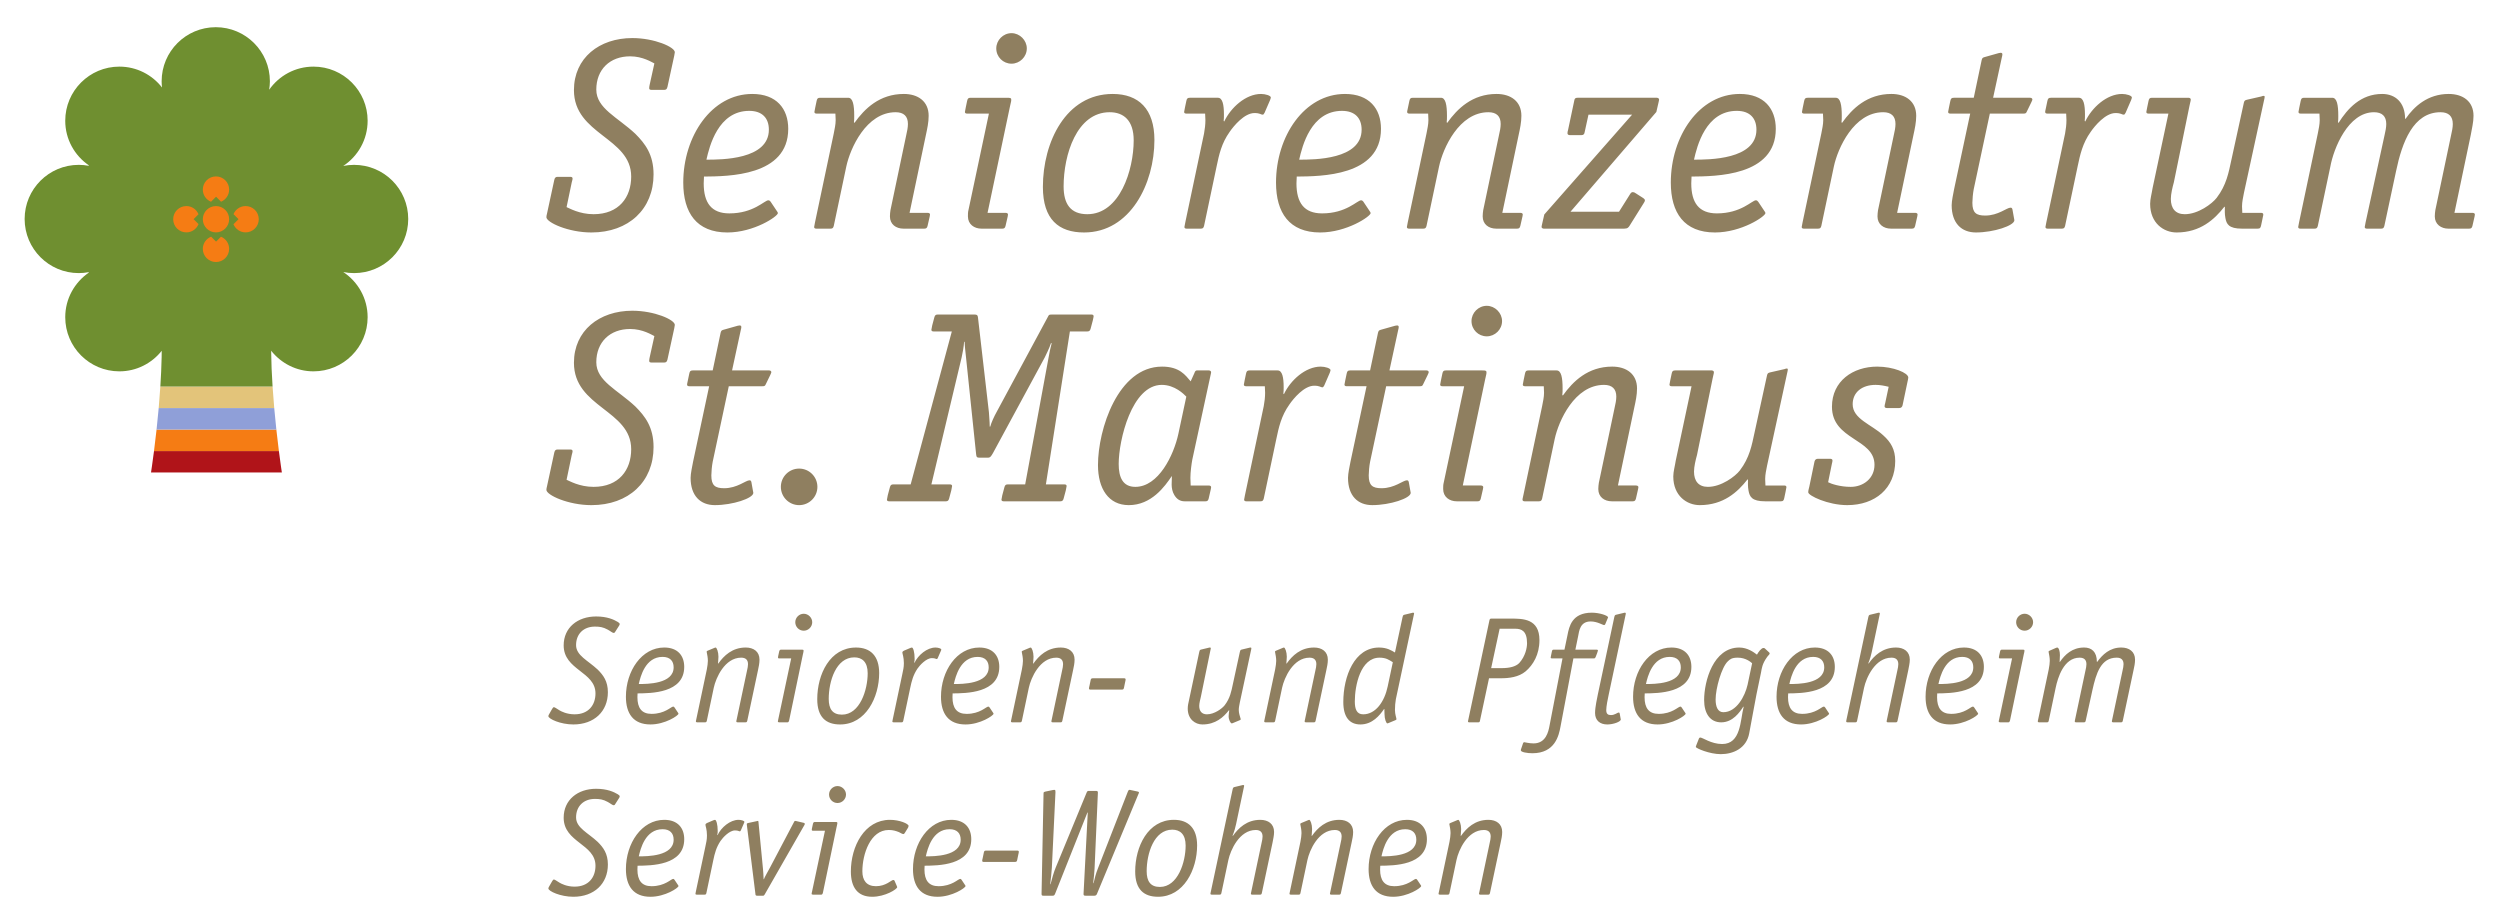 <?xml version="1.0" encoding="UTF-8" standalone="no"?>
<svg
        xmlns:dc="http://purl.org/dc/elements/1.1/"
        xmlns:cc="http://creativecommons.org/ns#"
        xmlns:rdf="http://www.w3.org/1999/02/22-rdf-syntax-ns#"
        xmlns:svg="http://www.w3.org/2000/svg"
        xmlns="http://www.w3.org/2000/svg"
        xmlns:sodipodi="http://sodipodi.sourceforge.net/DTD/sodipodi-0.dtd"
        xmlns:inkscape="http://www.inkscape.org/namespaces/inkscape"
        viewBox="0 0 220 80"
        height="80"
        width="220"
        xml:space="preserve"
        id="svg2"
        version="1.1"
        inkscape:version="0.91 r13725"
        sodipodi:docname="logo_123.svg"><sodipodi:namedview
     pagecolor="#ffffff"
     bordercolor="#666666"
     borderopacity="1"
     objecttolerance="10"
     gridtolerance="10"
     guidetolerance="10"
     inkscape:pageopacity="0"
     inkscape:pageshadow="2"
     inkscape:window-width="1148"
     inkscape:window-height="616"
     id="namedview21"
     showgrid="false"
     inkscape:zoom="1.8453265"
     inkscape:cx="107.84"
     inkscape:cy="38.273335"
     inkscape:window-x="0"
     inkscape:window-y="0"
     inkscape:window-maximized="0"
     inkscape:current-layer="svg2" /><defs
        id="defs6" /><g
        transform="matrix(1.333,0,0,-1.333,2.168,78.916)"
        id="g10"><g
       transform="scale(0.1,0.1)"
       id="g12"><path
         id="path14"
         style="fill:#8f7f60;fill-opacity:1;fill-rule:nonzero;stroke:none"
         d="m 933.543,2.699 c -0.109,-0.195 -0.109,-0.5 -0.109,-0.703 0,-0.402 0.304,-0.598 0.8,-0.598 l 5.207,0 c 0.801,0 0.997,0.305 1.2,0.996 l 4.601,21.809 c 1.387,6.602 7.285,19.891 18.098,19.891 2.996,0 4.5,-1.492 4.5,-4.297 0,-1.297 -0.305,-2.695 -0.606,-3.992 L 960.242,2.699 c -0.109,-0.195 -0.109,-0.5 -0.109,-0.703 0,-0.402 0.305,-0.598 0.801,-0.598 l 5.207,0 c 0.8,0 0.996,0.305 1.199,0.996 l 7.09,33.41 c 0.5,2.293 0.996,4.598 0.996,6.992 0,5.301 -3.883,8 -9.09,8 -8.898,0 -14.406,-5.395 -18.106,-10.598 l -0.207,0 c 0,0.898 0.305,2.5 0.305,4.5 0,3.098 -1.105,6.098 -1.906,6.098 -0.391,0 -0.781,-0.305 -1.387,-0.512 l -3.601,-1.492 c -0.391,-0.109 -0.899,-0.391 -0.899,-0.789 0.399,-2.004 0.801,-4.004 0.801,-6.008 0,-1.398 -0.293,-3.594 -0.695,-5.695 L 933.543,2.699 Z M 895.73,26.691 c 1.094,4.894 4.297,17.91 15.704,17.91 4.902,0 7.304,-2.703 7.304,-6.902 0,-11.008 -17.5,-11.008 -23.008,-11.008 z m 23.606,-15.508 c -0.199,0.316 -0.5,0.617 -0.902,0.617 -1.395,0 -5.399,-4.816 -14.297,-4.816 -6.512,0 -9.305,3.906 -9.305,11.02 0,0.797 0.098,1.598 0.098,2.5 8.808,0.094 30.8,0.094 30.8,17.5 0,7.398 -4.296,12.793 -13.195,12.793 -14.91,0 -25.301,-15.5 -25.301,-32.5 0,-11.105 4.903,-18.293 16.2,-18.293 9.707,0 18.507,5.887 18.507,7.09 0,0.195 -0.105,0.293 -0.207,0.496 l -2.398,3.594 z M 835.133,2.699 c -0.098,-0.195 -0.098,-0.5 -0.098,-0.703 0,-0.402 0.305,-0.598 0.805,-0.598 l 5.203,0 c 0.793,0 0.996,0.305 1.191,0.996 l 4.602,21.809 c 1.402,6.602 7.293,19.891 18.102,19.891 3,0 4.503,-1.492 4.503,-4.297 0,-1.297 -0.304,-2.695 -0.605,-3.992 l -7,-33.105 c -0.102,-0.195 -0.102,-0.5 -0.102,-0.703 0,-0.402 0.305,-0.598 0.801,-0.598 l 5.207,0 c 0.801,0 0.996,0.305 1.192,0.996 l 7.089,33.41 c 0.508,2.293 1.004,4.598 1.004,6.992 0,5.301 -3.886,8 -9.089,8 -8.895,0 -14.415,-5.395 -18.106,-10.598 l -0.203,0 c 0,0.898 0.301,2.5 0.301,4.5 0,3.098 -1.106,6.098 -1.895,6.098 -0.402,0 -0.801,-0.305 -1.398,-0.512 l -3.602,-1.492 c -0.402,-0.109 -0.898,-0.391 -0.898,-0.789 0.398,-2.004 0.801,-4.004 0.801,-6.008 0,-1.398 -0.305,-3.594 -0.704,-5.695 L 835.133,2.699 Z m -52.195,0 c -0.098,-0.195 -0.098,-0.5 -0.098,-0.703 0,-0.402 0.301,-0.598 0.801,-0.598 l 5.195,0 c 0.801,0 1.004,0.305 1.199,0.996 l 4.602,21.809 c 1.406,6.602 7.304,19.891 18.105,19.891 2.996,0 4.492,-1.492 4.492,-4.297 0,-1.297 -0.293,-2.695 -0.597,-3.992 l -7,-33.105 c -0.098,-0.195 -0.098,-0.5 -0.098,-0.703 0,-0.402 0.301,-0.598 0.801,-0.598 l 5.195,0 c 0.801,0 1.008,0.305 1.199,0.996 l 7.09,33.41 c 0.403,2.293 1.008,4.598 1.008,6.992 0,5.301 -3.898,8 -9.094,8 -8.902,0 -14.402,-5.395 -18.105,-10.598 l -0.195,0.203 c 1.3,3.098 1.796,5.402 2.296,7.5 l 5.301,25.09 c 0.098,0.496 0,0.801 -0.699,0.801 -0.402,0 -0.695,-0.203 -0.902,-0.203 l -5,-1.203 c -0.692,-0.195 -0.899,-0.996 -0.996,-1.59 L 782.938,2.699 Z M 766.453,33.801 c 0,-10.899 -5.117,-27.313 -17.012,-27.313 -6.211,0 -8.711,3.797 -8.711,10.398 0,11.613 4.805,27.414 16.903,27.414 5.109,0 8.82,-3 8.82,-10.5 z m -7.715,16.996 c -17.207,0 -25.586,-17.699 -25.586,-34.105 0,-11.902 5.782,-16.687 15.086,-16.687 17.016,0 25.793,17.988 25.793,33.894 0,11.399 -5.793,16.898 -15.293,16.898 z M 708.531,68.793 c 0,0.898 -0.398,1.094 -1.402,1.094 l -4.496,0 c -0.797,0 -1.09,-0.098 -1.492,-0.996 L 680.633,19.191 c -1.106,-2.606 -2.598,-7.703 -3.399,-11.004 l -0.195,0.203 c 0.301,2.102 0.996,8.496 1.102,10.801 l 2.382,49.895 c 0,0.801 0,1.504 -0.691,1.504 -0.305,0 -0.605,-0.098 -0.91,-0.098 l -4.879,-1.008 c -0.402,-0.098 -0.805,-0.195 -1.105,-0.399 -0.305,-0.195 -0.305,-0.695 -0.305,-1.398 L 671.336,2.102 c 0,-1.102 0.098,-1.406 1.297,-1.406 l 6,0 c 0.996,0 1.297,0.305 1.89,1.906 l 21.114,53.086 0.199,-0.195 -2.793,-53.691 c 0,-0.898 0.398,-1.105 1.395,-1.105 l 5.703,0 c 0.683,0 1.289,0.207 1.687,1.008 L 735.23,67.688 c 0.196,0.402 0.403,0.801 0.403,1.203 0,0.301 -0.403,0.496 -0.91,0.594 l -4.2,0.898 c -0.398,0.109 -0.8,0.207 -1.199,0.207 -0.402,0 -0.801,-0.5 -0.996,-1.105 L 708.531,18.684 c -1.308,-3.191 -2.293,-7.098 -2.89,-9.793 l -0.203,0.195 c 0.3,1.902 0.8,7.605 0.898,9.598 l 2.195,50.109 z M 634.734,30.492 c -0.984,0 -1.289,-0.305 -1.484,-1.199 l -0.801,-3.891 c -0.097,-0.508 -0.304,-1.004 -0.304,-1.601 0,-0.606 0.402,-0.797 1.007,-0.797 l 20.575,0 c 0.996,0 1.3,0.301 1.503,1.199 l 0.801,3.887 c 0.102,0.5 0.293,0.996 0.293,1.602 0,0.594 -0.398,0.801 -0.996,0.801 l -20.594,0 z m -39.796,-3.801 c 1.101,4.894 4.296,17.91 15.703,17.91 4.906,0 7.304,-2.703 7.304,-6.902 0,-11.008 -17.507,-11.008 -23.007,-11.008 z m 23.613,-15.508 c -0.203,0.316 -0.504,0.617 -0.906,0.617 -1.395,0 -5.411,-4.816 -14.305,-4.816 -6.5,0 -9.313,3.906 -9.313,11.02 0,0.797 0.102,1.598 0.102,2.5 8.809,0.094 30.801,0.094 30.801,17.5 0,7.398 -4.289,12.793 -13.196,12.793 -14.894,0 -25.285,-15.5 -25.285,-32.5 0,-11.105 4.887,-18.293 16.184,-18.293 9.707,0 18.508,5.887 18.508,7.09 0,0.195 -0.098,0.293 -0.207,0.496 l -2.383,3.594 z m -44.317,-0.496 c -0.199,0.301 -0.496,0.402 -0.793,0.402 -1.304,0 -4.8,-4.105 -11.402,-4.105 -6.301,0 -9,3.906 -9,9.809 0,11.402 5.301,27.301 17.399,27.301 2.902,0 4.597,-0.594 6.699,-1.395 1,-0.402 2.097,-1.301 3.004,-1.301 0.398,0 0.699,0.402 1,0.898 l 1.797,2.902 c 0.3,0.399 0.601,1.004 0.601,1.602 0,1.395 -5.898,3.996 -12.301,3.996 -16.8,0 -25.793,-17.5 -25.793,-34.105 0,-10.398 4.391,-16.687 14.094,-16.687 8.5,0 16.5,4.988 16.5,6.387 0,0.301 -0.301,0.594 -0.301,0.801 l -1.504,3.496 z m -31.996,56.816 c 0,2.988 -2.601,5.586 -5.601,5.586 -3.09,0 -5.59,-2.598 -5.59,-5.586 0,-3.106 2.5,-5.606 5.59,-5.606 3,0 5.601,2.5 5.601,5.606 z m -6.199,-21.406 c 0.199,1.101 0.496,1.895 0.496,2.492 0,0.703 -0.199,0.797 -1.586,0.797 l -13.301,0 c -0.699,0 -1,-0.398 -1.203,-1.09 l -0.695,-3.195 c -0.105,-0.402 -0.105,-0.606 -0.105,-0.801 0,-0.402 0.105,-0.703 0.8,-0.703 l 7.903,0 -8.598,-40.5 c -0.105,-0.301 -0.203,-0.801 -0.203,-1.199 0,-0.305 0.402,-0.5 1.004,-0.5 l 5.297,0 c 1,0 1.097,1.105 1.297,2.004 l 8.894,42.695 z m -21.301,1.191 c 0.2,0.301 0.297,0.594 0.297,0.898 0,0.203 -0.097,0.402 -0.597,0.606 l -5.098,1.199 c -0.305,0.098 -0.504,0.098 -0.699,0.098 -0.301,0 -0.403,-0.203 -0.602,-0.496 L 492.238,19.602 c -1.488,-2.801 -3.89,-6.902 -4.187,-8.008 l -0.203,0 c 0,1.808 -0.301,5.207 -0.399,6.601 l -3.004,31.191 c 0,0.402 -0.097,0.703 -0.394,0.703 -0.305,0 -0.703,-0.203 -0.903,-0.203 l -5.601,-1.203 c -0.5,-0.094 -0.801,-0.293 -0.801,-0.801 0,-0.293 0,-0.496 0.102,-0.996 l 5.601,-45.086 c 0,-0.801 0.297,-1.105 1.199,-1.105 l 3.7,0 c 0.703,0 0.8,0.207 1.199,0.805 l 26.191,45.789 z M 443.148,3.598 c -0.3,-1.398 -0.3,-1.398 -0.3,-1.602 0,-0.402 0.3,-0.598 0.8,-0.598 l 5.204,0 c 0.793,0 0.996,0.305 1.195,0.996 l 4.59,21.809 c 0.902,4.297 1.898,8.399 4.801,12.695 1.503,2.195 5.8,6.902 9.5,6.902 2.3,0 2.5,-0.606 3.199,-0.606 0.301,0 0.504,0.207 0.703,0.703 l 1.996,4.602 c 0.199,0.391 0.305,0.691 0.305,0.984 0,0.703 -2.203,1.312 -3.805,1.312 -5.598,0 -11.5,-4.992 -13.898,-10.102 l -0.2,0.207 c 0.297,0.801 0.297,1.699 0.297,2.695 0,4.004 -0.898,7.199 -1.797,7.199 -0.398,0 -1,-0.305 -1.3,-0.402 l -3.993,-1.711 c -0.398,-0.184 -1,-0.586 -1,-1.18 0,-0.801 1,-3.008 1,-7 0,-3 -0.496,-4.602 -1.097,-7.602 l -6.2,-29.305 z m -37.71,23.094 c 1.097,4.894 4.3,17.91 15.71,17.91 4.899,0 7.301,-2.703 7.301,-6.902 0,-11.008 -17.508,-11.008 -23.011,-11.008 z m 23.609,-15.508 c -0.203,0.316 -0.5,0.617 -0.899,0.617 -1.402,0 -5.402,-4.816 -14.312,-4.816 -6.5,0 -9.297,3.906 -9.297,11.02 0,0.797 0.098,1.598 0.098,2.5 8.804,0.094 30.801,0.094 30.801,17.5 0,7.398 -4.29,12.793 -13.188,12.793 -14.914,0 -25.305,-15.5 -25.305,-32.5 0,-11.105 4.895,-18.293 16.192,-18.293 9.711,0 18.511,5.887 18.511,7.09 0,0.195 -0.097,0.293 -0.199,0.496 l -2.402,3.594 z m -36.609,54.016 c 0.3,0.496 0.402,0.703 0.402,1.102 0,0.5 -0.504,0.898 -1.305,1.398 -2.5,1.492 -6.898,3.594 -14.285,3.594 -12.109,0 -21.402,-7.297 -21.402,-19.094 0,-16.395 21,-17.305 21,-31.707 0,-7.598 -4.5,-13.801 -13.809,-13.801 -5.191,0 -8.891,1.992 -9.891,2.602 -2.101,1.297 -3.199,2.098 -3.703,2.098 -0.496,0 -0.699,-0.301 -1.195,-1.105 l -2.004,-3.492 c -0.297,-0.5 -0.496,-0.902 -0.496,-1.301 0,-1.789 7.996,-5.488 16.488,-5.488 13.711,0 22.797,8.586 22.797,21.289 0,7.305 -3.097,11.309 -6.687,14.91 -6.5,6.094 -14.313,9.301 -14.313,16.191 0,7.402 5,12.207 12.414,12.207 3.196,0 5.391,-0.301 8.489,-2 1.699,-0.898 3.101,-2.199 4,-2.199 0.296,0 0.601,0.293 0.699,0.402 l 2.801,4.394 0,0"
         inkscape:connector-curvature="0" /><path
        id="path16"
        style="fill:#b01419;fill-opacity:1;fill-rule:nonzero;stroke:none"
        d="m 83.426,280.109 86.383,0 c 0,0 -0.852,5.481 -1.961,14.133 l -82.446,0 c -1.117,-8.691 -1.976,-14.133 -1.976,-14.133 l 0,0"
        inkscape:connector-curvature="0" /><path
        id="path18"
        style="fill:#f57c14;fill-opacity:1;fill-rule:nonzero;stroke:none"
        d="m 167.848,294.242 c -0.52,4.094 -1.102,8.887 -1.676,14.199 l -79.078,0 c -0.578,-5.304 -1.164,-10.117 -1.692,-14.199 l 82.446,0 0,0"
        inkscape:connector-curvature="0" /><path
        id="path20"
        style="fill:#8f9fd8;fill-opacity:1;fill-rule:nonzero;stroke:none"
        d="m 166.172,308.441 c -0.484,4.442 -0.965,9.207 -1.402,14.207 l -76.266,0 c -0.445,-5.007 -0.922,-9.765 -1.41,-14.207 l 79.078,0 0,0"
        inkscape:connector-curvature="0" /><path
        id="path22"
        style="fill:#e3c47a;fill-opacity:1;fill-rule:nonzero;stroke:none"
        d="m 164.77,322.648 c -0.411,4.59 -0.782,9.348 -1.09,14.2 l -74.094,0 c -0.312,-4.852 -0.676,-9.618 -1.082,-14.2 l 76.266,0 0,0"
        inkscape:connector-curvature="0" /><path
        id="path24"
        style="fill:#6f8f30;fill-opacity:1;fill-rule:nonzero;stroke:none"
        d="m 163.68,336.848 c -0.512,7.843 -0.871,15.863 -0.942,23.632 6.543,-8.261 16.602,-13.613 27.95,-13.613 19.738,0 35.742,15.996 35.742,35.742 0,12.473 -6.414,23.438 -16.09,29.825 2.308,-0.469 4.695,-0.711 7.148,-0.711 19.742,0 35.742,15.996 35.742,35.73 0,19.738 -16,35.735 -35.742,35.735 -2.453,0 -4.84,-0.247 -7.148,-0.715 9.676,6.386 16.09,17.355 16.09,29.836 0,19.734 -16.004,35.73 -35.742,35.73 -12.11,0 -22.79,-6.043 -29.258,-15.262 0.285,1.825 0.476,3.661 0.476,5.567 0,19.726 -16,35.722 -35.734,35.722 -19.734,0 -35.734,-15.996 -35.734,-35.722 0,-1.387 0.102,-2.746 0.25,-4.074 -6.539,8.371 -16.707,13.769 -28.156,13.769 -19.73,0 -35.73,-15.996 -35.73,-35.73 0,-12.239 6.18,-22.989 15.555,-29.426 -0.043,-0.106 -0.074,-0.215 -0.113,-0.313 -2.113,0.391 -4.281,0.618 -6.508,0.618 -19.734,0 -35.738,-15.997 -35.738,-35.735 0,-19.734 16.004,-35.73 35.738,-35.73 2.227,0 4.394,0.222 6.508,0.617 0.039,-0.09 0.07,-0.199 0.113,-0.293 -9.375,-6.449 -15.555,-17.207 -15.555,-29.438 0,-19.746 16,-35.742 35.73,-35.742 11.344,0 21.418,5.324 27.953,13.567 -0.008,-1.204 -0.008,-2.391 -0.039,-3.606 0,-0.086 -0.008,-0.164 -0.008,-0.254 0,-0.066 0.008,-0.136 0.008,-0.195 -0.125,-6.5 -0.449,-13.082 -0.859,-19.531 l 74.094,0 0,0"
        inkscape:connector-curvature="0" /><path
        id="path26"
        style="fill:#f57c14;fill-opacity:1;fill-rule:nonzero;stroke:none"
        d="m 135.008,466.859 c 0,4.805 -3.891,8.692 -8.692,8.692 -4.8,0 -8.687,-3.887 -8.687,-8.692 0,-3.644 2.246,-6.738 5.422,-8.027 l 3.32,3.32 3.305,-3.3 c 3.133,1.308 5.332,4.394 5.332,8.007 l 0,0"
        inkscape:connector-curvature="0" /><path
        id="path28"
        style="fill:#f57c14;fill-opacity:1;fill-rule:nonzero;stroke:none"
        d="m 114.777,450.57 c -1.289,3.172 -4.39,5.41 -8.019,5.41 -4.801,0 -8.688,-3.886 -8.688,-8.691 0,-4.785 3.887,-8.684 8.688,-8.684 3.66,0 6.762,2.278 8.039,5.469 l -3.25,3.254 3.23,3.242 0,0"
        inkscape:connector-curvature="0" /><path
        id="path30"
        style="fill:#f57c14;fill-opacity:1;fill-rule:nonzero;stroke:none"
        d="m 154.566,447.289 c 0,4.805 -3.89,8.691 -8.679,8.691 -3.61,0 -6.699,-2.199 -8.008,-5.332 l 3.309,-3.32 -3.329,-3.332 c 1.297,-3.152 4.399,-5.391 8.028,-5.391 4.789,0 8.679,3.899 8.679,8.684 l 0,0"
        inkscape:connector-curvature="0" /><path
        id="path32"
        style="fill:#f57c14;fill-opacity:1;fill-rule:nonzero;stroke:none"
        d="m 117.629,427.727 c 0,-4.793 3.887,-8.692 8.687,-8.692 4.801,0 8.692,3.899 8.692,8.692 0,3.632 -2.231,6.718 -5.391,8.019 l -3.246,-3.234 -3.262,3.254 c -3.199,-1.282 -5.48,-4.375 -5.48,-8.039 l 0,0"
        inkscape:connector-curvature="0" /><path
        id="path34"
        style="fill:#f57c14;fill-opacity:1;fill-rule:nonzero;stroke:none"
        d="m 126.316,438.605 c 4.801,0 8.692,3.899 8.692,8.684 0,4.805 -3.891,8.691 -8.692,8.691 -4.8,0 -8.687,-3.886 -8.687,-8.691 0,-4.785 3.887,-8.684 8.687,-8.684 l 0,0"
        inkscape:connector-curvature="0" /><path
        id="path36"
        style="fill:#8f7f60;fill-opacity:1;fill-rule:nonzero;stroke:none"
        d="m 1378.03,116.461 c -0.1,-0.199 -0.1,-0.5 -0.1,-0.707 0,-0.399 0.3,-0.594 0.8,-0.594 l 5.19,0 c 0.8,0 1.01,0.305 1.2,0.996 l 7.09,33.407 c 0.51,2.296 1.01,4.601 1.01,6.992 0,5.304 -3.9,7.992 -9.09,7.992 -7.61,0 -12.41,-4.692 -15.91,-9.484 l -0.2,0 c 0,6.796 -3.59,9.484 -8.39,9.484 -7.91,0 -12.71,-4.692 -16.01,-9.484 l -0.2,0 c 0,1.296 0.2,2.5 0.2,4.5 0,2.492 -0.7,4.984 -1.81,4.984 -0.4,0 -0.8,-0.293 -1.39,-0.5 l -3.39,-1.496 c -0.4,-0.098 -0.9,-0.399 -0.9,-0.789 0.4,-2.004 0.8,-4.004 0.8,-6.008 0,-1.395 -0.3,-3.594 -0.7,-5.691 l -7.1,-33.602 c -0.1,-0.199 -0.1,-0.5 -0.1,-0.707 0,-0.399 0.29,-0.594 0.8,-0.594 l 5.2,0 c 0.8,0 1,0.305 1.2,0.996 l 4.59,21.809 c 1.39,6.598 5.3,19.89 15.81,19.89 3,0 4.5,-1.496 4.5,-4.296 0,-1.301 -0.3,-2.696 -0.6,-3.996 l -7.01,-33.102 c -0.09,-0.199 -0.09,-0.5 -0.09,-0.707 0,-0.399 0.3,-0.594 0.8,-0.594 l 5.2,0 c 0.8,0 1,0.305 1.2,0.996 l 4.48,20.399 c 2.41,10.8 5.51,21.3 16.02,21.3 3,0 4.5,-1.496 4.5,-4.296 0,-1.301 -0.3,-2.696 -0.6,-3.996 l -7,-33.102 z m -52.11,64.801 c 0,2.992 -2.6,5.586 -5.59,5.586 -3.11,0 -5.61,-2.594 -5.61,-5.586 0,-3.106 2.5,-5.606 5.61,-5.606 2.99,0 5.59,2.5 5.59,5.606 z m -6.2,-21.407 c 0.21,1.094 0.51,1.899 0.51,2.493 0,0.703 -0.2,0.8 -1.6,0.8 l -13.3,0 c -0.7,0 -1.01,-0.402 -1.2,-1.093 l -0.7,-3.196 c -0.1,-0.398 -0.1,-0.605 -0.1,-0.8 0,-0.399 0.1,-0.704 0.8,-0.704 l 7.9,0 -8.6,-40.496 c -0.1,-0.304 -0.2,-0.8 -0.2,-1.203 0,-0.301 0.4,-0.496 1,-0.496 l 5.3,0 c 1,0 1.1,1.102 1.3,2 l 8.89,42.695 z m -56.3,-19.402 c 1.1,4.891 4.3,17.91 15.71,17.91 4.9,0 7.29,-2.707 7.29,-6.902 0,-11.008 -17.51,-11.008 -23,-11.008 z m 23.61,-15.5 c -0.21,0.293 -0.5,0.598 -0.9,0.598 -1.41,0 -5.4,-4.805 -14.31,-4.805 -6.5,0 -9.3,3.906 -9.3,11.016 0,0.801 0.09,1.601 0.09,2.5 8.81,0.097 30.81,0.097 30.81,17.5 0,7.402 -4.29,12.785 -13.19,12.785 -14.91,0 -25.3,-15.492 -25.3,-32.484 0,-11.114 4.9,-18.301 16.2,-18.301 9.7,0 18.5,5.89 18.5,7.09 0,0.195 -0.1,0.293 -0.2,0.5 l -2.4,3.601 z m -84.41,-8.492 c -0.09,-0.199 -0.09,-0.5 -0.09,-0.707 0,-0.399 0.3,-0.594 0.8,-0.594 l 5.2,0 c 0.79,0 1,0.305 1.19,0.996 l 4.6,21.809 c 1.41,6.598 7.31,19.89 18.11,19.89 3,0 4.5,-1.496 4.5,-4.296 0,-1.301 -0.3,-2.696 -0.6,-3.996 l -7.01,-33.102 c -0.09,-0.199 -0.09,-0.5 -0.09,-0.707 0,-0.399 0.3,-0.594 0.8,-0.594 l 5.2,0 c 0.79,0 1,0.305 1.19,0.996 l 7.09,33.407 c 0.4,2.296 1.01,4.601 1.01,6.992 0,5.304 -3.89,7.992 -9.09,7.992 -8.9,0 -14.41,-5.383 -18.1,-10.586 l -0.2,0.203 c 1.3,3.094 1.79,5.399 2.3,7.5 l 5.29,25.09 c 0.11,0.496 0,0.797 -0.69,0.797 -0.4,0 -0.7,-0.203 -0.9,-0.203 l -5,-1.203 c -0.7,-0.196 -0.91,-0.997 -1,-1.59 l -14.51,-68.094 z m -37.6,23.992 c 1.1,4.891 4.3,17.91 15.71,17.91 4.9,0 7.3,-2.707 7.3,-6.902 0,-11.008 -17.5,-11.008 -23.01,-11.008 z m 23.61,-15.5 c -0.2,0.293 -0.49,0.598 -0.89,0.598 -1.41,0 -5.41,-4.805 -14.31,-4.805 -6.51,0 -9.31,3.906 -9.31,11.016 0,0.801 0.1,1.601 0.1,2.5 8.81,0.097 30.8,0.097 30.8,17.5 0,7.402 -4.29,12.785 -13.2,12.785 -14.9,0 -25.28,-15.492 -25.28,-32.484 0,-11.114 4.88,-18.301 16.19,-18.301 9.7,0 18.5,5.89 18.5,7.09 0,0.195 -0.1,0.293 -0.21,0.5 l -2.39,3.601 z m -51.21,15.012 c -1.7,-7.512 -7.31,-18.117 -16.01,-18.117 -3.59,0 -5.09,3.496 -5.09,8.398 0,7.219 3.9,21.309 8.1,25.219 1.4,1.297 2.5,2.39 6.5,2.39 5.3,0 8.6,-2.89 9.5,-3.691 l -3,-14.199 z m 8.9,8.191 c 0.49,2.59 0.7,5.489 3.9,9.992 0.7,1.106 1.8,1.805 1.8,2.5 0,0.301 -0.21,0.497 -0.4,0.704 l -2.8,2.597 c -0.31,0.203 -0.4,0.305 -0.9,0.305 -1.4,0 -3.4,-2.707 -4.3,-4.406 -2.1,1.613 -6.3,4.699 -11.7,4.699 -17.09,0 -23.18,-22.094 -23.18,-34.699 0,-8.703 3.88,-14.688 11.28,-14.688 7.59,0 12.19,6.594 14.6,10.391 l 0.2,-0.207 c -2.3,-8.985 -1.7,-24.492 -14.2,-24.492 -7.29,0 -12.78,4.296 -14.48,4.296 -0.3,0 -0.7,-0.3 -0.8,-0.601 l -1.7,-4.301 c -0.1,-0.398 -0.4,-0.992 -0.4,-1.297 0,-0.891 9.09,-4.785 16.47,-4.785 8.31,0 17.01,3.894 18.8,13.801 1.2,6.89 3.3,17.379 4.81,25.789 l 3,14.402 z m -75.99,-7.703 c 1.09,4.891 4.3,17.91 15.69,17.91 4.92,0 7.32,-2.707 7.32,-6.902 0,-11.008 -17.51,-11.008 -23.01,-11.008 z m 23.6,-15.5 c -0.19,0.293 -0.49,0.598 -0.9,0.598 -1.39,0 -5.41,-4.805 -14.3,-4.805 -6.51,0 -9.31,3.906 -9.31,11.016 0,0.801 0.1,1.601 0.1,2.5 8.81,0.097 30.8,0.097 30.8,17.5 0,7.402 -4.29,12.785 -13.19,12.785 -14.91,0 -25.3,-15.492 -25.3,-32.484 0,-11.114 4.9,-18.301 16.2,-18.301 9.7,0 18.5,5.89 18.5,7.09 0,0.195 -0.11,0.293 -0.2,0.5 l -2.4,3.601 z m -57.99,32.402 c 0.7,0 0.89,0.305 1.29,1.204 l 0.91,2.39 c 0.49,1.399 0.49,1.399 0.49,1.602 0,0.402 -0.3,0.597 -0.79,0.597 l -14.1,0 1.79,8.711 c 0.71,3.7 1.3,9.903 8.31,9.903 4.39,0 7.98,-2.403 8.89,-2.403 0.3,0 0.6,0.301 0.7,0.496 l 1.79,4.309 c 0,0.098 0.1,0.195 0.1,0.293 0,1.191 -5.69,3.094 -10.68,3.094 -13.21,0 -15,-9.188 -16.1,-14.793 l -2,-9.61 -7,0 c -0.9,0 -1.1,-0.304 -1.3,-1.203 l -0.5,-2.382 c -0.3,-1.407 -0.3,-1.407 -0.3,-1.598 0,-0.402 0.3,-0.61 0.8,-0.61 l 7,0 -8.6,-44.597 c -0.7,-3.703 -2.31,-11.504 -10.499,-11.504 -2.903,0 -5.801,0.801 -6.203,0.801 -0.301,0 -0.602,-0.301 -0.704,-0.606 l -1.394,-4.093 c -0.098,-0.195 -0.098,-0.496 -0.098,-0.691 0,-1.199 4.297,-1.906 7.598,-1.906 15,0 17.5,11.703 18.59,17.597 l 8.51,45 13.5,0 z m 17.08,-36.406 c -0.1,0.5 -0.3,0.703 -0.7,0.703 -0.8,0 -2.5,-1.699 -5.11,-1.699 -1.99,0 -3.09,0.793 -3.09,3.293 0,2.305 0.99,7.5 1.6,10.106 l 11.3,53.402 c 0,0.496 0,0.797 -0.7,0.797 -0.4,0 -0.7,-0.203 -0.9,-0.203 l -5,-1.203 c -0.71,-0.196 -0.9,-0.985 -1,-1.582 l -10.9,-51.211 c -0.38,-2 -1.78,-8.106 -1.78,-12 0,-4.993 3.29,-7.59 8.08,-7.59 4,0 8.9,1.797 8.9,3.301 0,0.292 -0.21,0.781 -0.21,1.085 l -0.49,2.801 z m -86.286,23.313 8,0 c 5.106,0 11.602,0.703 16.2,4.59 4.894,4.199 9.086,10.996 9.086,20.605 0,14.188 -10.977,14.188 -18.879,14.188 l -12.903,0 c -0.605,0 -1.004,-0.196 -1.199,-0.997 L 952.84,115.863 c 0,-0.508 0.301,-0.703 0.801,-0.703 l 5.996,0 c 0.605,0 1.004,0.195 1.101,0.996 l 5.996,28.106 z m 1.407,6.687 5.597,26.008 10.305,0 c 3.992,0 7.793,-1.301 7.793,-9.602 0,-2.792 -0.996,-8.503 -5.199,-13.101 -2.301,-2.309 -6.395,-3.305 -11.504,-3.305 l -6.992,0 z m -63.512,10.313 c -2.199,1.289 -5.188,3.285 -10.492,3.285 -16.211,0 -23.602,-18.891 -23.602,-36 0,-9.902 4.094,-14.785 11.289,-14.785 7.899,0 12.715,5.988 15.614,10.187 l 0.195,0 c 0,-0.89 0,-1.691 0.109,-3.39 0,-3.094 1.094,-6.102 1.895,-6.102 0.398,0 0.789,0.301 1.394,0.508 l 3.598,1.496 c 0.398,0.094 1.004,0.398 1.004,0.797 0,0.707 -1.004,3.207 -1.004,5.996 0,2.402 0.203,5.109 0.601,7.211 l 11.993,56.289 c 0.109,0.496 0,0.797 -0.692,0.797 -0.398,0 -0.703,-0.203 -0.898,-0.203 l -5,-1.203 c -0.703,-0.196 -0.91,-0.997 -1.004,-1.59 l -5,-23.293 z m -4.789,-22.403 c -2.098,-10.007 -7.899,-18.406 -16.207,-18.406 -4.203,0 -5.5,3.399 -5.5,8.496 0,10.614 3.797,28.906 16.308,28.906 4.395,0 6.289,-1.496 8.789,-3 l -3.39,-15.996 z m -81.406,-22.398 c -0.094,-0.199 -0.094,-0.5 -0.094,-0.707 0,-0.399 0.301,-0.594 0.797,-0.594 l 5.199,0 c 0.797,0 1.004,0.305 1.199,0.996 l 4.59,21.809 c 1.406,6.598 7.305,19.89 18.113,19.89 3,0 4.504,-1.496 4.504,-4.296 0,-1.301 -0.304,-2.696 -0.605,-3.996 l -7.012,-33.102 c -0.098,-0.199 -0.098,-0.5 -0.098,-0.707 0,-0.399 0.301,-0.594 0.813,-0.594 l 5.203,0 c 0.793,0 0.996,0.305 1.191,0.996 l 7.09,33.407 c 0.508,2.296 1.004,4.601 1.004,6.992 0,5.304 -3.906,7.992 -9.09,7.992 -8.906,0 -14.414,-5.383 -18.105,-10.586 l -0.207,0 c 0,0.894 0.304,2.5 0.304,4.5 0,3.094 -1.101,6.086 -1.906,6.086 -0.398,0 -0.801,-0.293 -1.394,-0.5 l -3.594,-1.496 c -0.402,-0.098 -0.898,-0.399 -0.898,-0.789 0.402,-2.004 0.8,-4.004 0.8,-6.008 0,-1.395 -0.304,-3.594 -0.703,-5.691 l -7.101,-33.602 z m -8.602,47.293 c 0,0.5 0.098,0.793 -0.703,0.793 -0.402,0 -0.703,-0.199 -0.899,-0.199 l -5,-1.2 c -0.703,-0.195 -0.898,-0.996 -1.007,-1.601 l -4.598,-21.203 c -0.988,-4.598 -1.785,-9.199 -5.391,-13.895 -1.699,-2.195 -6.808,-5.996 -11.711,-5.996 -3.394,0 -5.097,2.098 -5.097,5.594 0,1.797 0.707,4.297 1.105,6.105 l 6.492,31.602 c 0.11,0.5 0.11,0.793 -0.691,0.793 -0.402,0 -0.703,-0.199 -0.91,-0.199 l -5,-1.2 c -0.692,-0.195 -0.899,-0.996 -0.996,-1.601 l -6.688,-31.496 c -0.5,-2 -0.898,-4.004 -0.898,-5.797 0,-7.094 4.988,-10.492 9.687,-10.492 8.7,0 13.907,4.785 17.508,9.386 l 0.207,-0.195 c -0.109,-0.89 -0.402,-2.394 -0.402,-3.789 0,-2.207 1.203,-4.707 2.101,-4.707 0.391,0 0.789,0.301 1.387,0.508 l 3.602,1.496 c 0.402,0.094 0.898,0.398 0.898,0.797 -0.605,2.101 -1.297,4.004 -1.297,6.105 0,1.602 0.399,3.301 0.692,4.891 l 7.609,35.5 z m -104.59,-19.5 c -1.008,0 -1.308,-0.305 -1.504,-1.203 l -0.8,-3.887 c -0.098,-0.508 -0.305,-1.008 -0.305,-1.601 0,-0.606 0.402,-0.801 1.008,-0.801 l 20.586,0 c 1.003,0 1.296,0.301 1.503,1.203 l 0.801,3.883 c 0.098,0.5 0.293,0.996 0.293,1.601 0,0.598 -0.402,0.805 -0.996,0.805 l -20.586,0 z m -54.004,-27.793 c -0.097,-0.199 -0.097,-0.5 -0.097,-0.707 0,-0.399 0.293,-0.594 0.8,-0.594 l 5.196,0 c 0.801,0 1.004,0.305 1.203,0.996 l 4.586,21.809 c 1.398,6.598 7.304,19.89 18.117,19.89 3,0 4.492,-1.496 4.492,-4.296 0,-1.301 -0.293,-2.696 -0.597,-3.996 l -7,-33.102 c -0.098,-0.199 -0.098,-0.5 -0.098,-0.707 0,-0.399 0.301,-0.594 0.801,-0.594 l 5.195,0 c 0.801,0 1.004,0.305 1.199,0.996 l 7.094,33.407 c 0.496,2.296 1.004,4.601 1.004,6.992 0,5.304 -3.899,7.992 -9.09,7.992 -8.918,0 -14.414,-5.383 -18.117,-10.586 l -0.196,0 c 0,0.894 0.293,2.5 0.293,4.5 0,3.094 -1.093,6.086 -1.894,6.086 -0.402,0 -0.801,-0.293 -1.399,-0.5 l -3.593,-1.496 c -0.399,-0.098 -0.899,-0.399 -0.899,-0.789 0.403,-2.004 0.805,-4.004 0.805,-6.008 0,-1.395 -0.305,-3.594 -0.703,-5.691 l -7.102,-33.602 z m -37.812,23.992 c 1.101,4.891 4.304,17.91 15.711,17.91 4.906,0 7.297,-2.707 7.297,-6.902 0,-11.008 -17.512,-11.008 -23.008,-11.008 z m 23.613,-15.5 c -0.203,0.293 -0.496,0.598 -0.898,0.598 -1.407,0 -5.403,-4.805 -14.305,-4.805 -6.508,0 -9.309,3.906 -9.309,11.016 0,0.801 0.098,1.601 0.098,2.5 8.809,0.097 30.801,0.097 30.801,17.5 0,7.402 -4.289,12.785 -13.184,12.785 -14.914,0 -25.304,-15.492 -25.304,-32.484 0,-11.114 4.902,-18.301 16.203,-18.301 9.699,0 18.496,5.89 18.496,7.09 0,0.195 -0.098,0.293 -0.196,0.5 l -2.402,3.601 z m -63.902,-7.598 c -0.297,-1.394 -0.297,-1.394 -0.297,-1.601 0,-0.399 0.297,-0.594 0.801,-0.594 l 5.195,0 c 0.801,0 1,0.305 1.199,0.996 l 4.602,21.809 c 0.902,4.293 1.89,8.394 4.789,12.691 1.5,2.199 5.801,6.907 9.504,6.907 2.297,0 2.492,-0.606 3.199,-0.606 0.301,0 0.496,0.203 0.699,0.703 l 2.004,4.59 c 0.195,0.398 0.293,0.703 0.293,0.996 0,0.703 -2.199,1.301 -3.801,1.301 -5.594,0 -11.496,-4.984 -13.894,-10.09 l -0.2,0.203 c 0.297,0.805 0.297,1.699 0.297,2.695 0,4.004 -0.898,7.192 -1.797,7.192 -0.39,0 -0.992,-0.293 -1.292,-0.395 l -4,-1.699 c -0.403,-0.203 -1,-0.605 -1,-1.191 0,-0.797 1,-3.008 1,-7 0,-3 -0.5,-4.602 -1.098,-7.598 l -6.203,-29.309 z m -16.59,30.208 c 0,-10.899 -5.109,-27.317 -17.008,-27.317 -6.211,0 -8.711,3.801 -8.711,10.402 0,11.61 4.809,27.411 16.91,27.411 5.102,0 8.809,-2.996 8.809,-10.496 z m -7.711,16.984 c -17.207,0 -25.586,-17.688 -25.586,-34.094 0,-11.906 5.785,-16.691 15.09,-16.691 17,0 25.789,17.992 25.789,33.898 0,11.395 -5.789,16.887 -15.293,16.887 z m -28.906,16.715 c 0,2.992 -2.594,5.586 -5.59,5.586 -3.102,0 -5.594,-2.594 -5.594,-5.586 0,-3.106 2.492,-5.606 5.594,-5.606 2.996,0 5.59,2.5 5.59,5.606 z m -6.192,-21.407 c 0.2,1.094 0.496,1.899 0.496,2.493 0,0.703 -0.199,0.8 -1.593,0.8 l -13.293,0 c -0.7,0 -1,-0.402 -1.2,-1.093 l -0.699,-3.196 c -0.101,-0.398 -0.101,-0.605 -0.101,-0.8 0,-0.399 0.101,-0.704 0.8,-0.704 l 7.899,0 -8.598,-40.496 c -0.101,-0.304 -0.199,-0.8 -0.199,-1.203 0,-0.301 0.398,-0.496 1,-0.496 l 5.297,0 c 1,0 1.098,1.102 1.301,2 l 8.89,42.695 z M 443.25,116.461 c -0.102,-0.199 -0.102,-0.5 -0.102,-0.707 0,-0.399 0.301,-0.594 0.801,-0.594 l 5.199,0 c 0.801,0 1,0.305 1.2,0.996 l 4.59,21.809 c 1.398,6.598 7.3,19.89 18.101,19.89 3.008,0 4.508,-1.496 4.508,-4.296 0,-1.301 -0.297,-2.696 -0.602,-3.996 l -7.007,-33.102 c -0.102,-0.199 -0.102,-0.5 -0.102,-0.707 0,-0.399 0.305,-0.594 0.801,-0.594 l 5.211,0 c 0.8,0 1,0.305 1.199,0.996 l 7.09,33.407 c 0.492,2.296 0.992,4.601 0.992,6.992 0,5.304 -3.891,7.992 -9.082,7.992 -8.91,0 -14.41,-5.383 -18.121,-10.586 l -0.199,0 c 0,0.894 0.304,2.5 0.304,4.5 0,3.094 -1.093,6.086 -1.89,6.086 -0.403,0 -0.801,-0.293 -1.403,-0.5 l -3.59,-1.496 c -0.398,-0.098 -0.902,-0.399 -0.902,-0.789 0.402,-2.004 0.801,-4.004 0.801,-6.008 0,-1.395 -0.297,-3.594 -0.699,-5.691 l -7.098,-33.602 z m -37.812,23.992 c 1.097,4.891 4.3,17.91 15.703,17.91 4.906,0 7.308,-2.707 7.308,-6.902 0,-11.008 -17.508,-11.008 -23.011,-11.008 z m 23.609,-15.5 c -0.203,0.293 -0.5,0.598 -0.899,0.598 -1.402,0 -5.402,-4.805 -14.312,-4.805 -6.5,0 -9.297,3.906 -9.297,11.016 0,0.801 0.098,1.601 0.098,2.5 8.804,0.097 30.801,0.097 30.801,17.5 0,7.402 -4.297,12.785 -13.2,12.785 -14.902,0 -25.293,-15.492 -25.293,-32.484 0,-11.114 4.895,-18.301 16.192,-18.301 9.711,0 18.5,5.89 18.5,7.09 0,0.195 -0.102,0.293 -0.199,0.5 l -2.391,3.601 z m -36.609,54.008 c 0.3,0.496 0.402,0.699 0.402,1.102 0,0.496 -0.504,0.898 -1.305,1.398 -2.5,1.492 -6.898,3.59 -14.285,3.59 -12.109,0 -21.402,-7.293 -21.402,-19.09 0,-16.398 21,-17.305 21,-31.707 0,-7.602 -4.512,-13.801 -13.809,-13.801 -5.191,0 -8.891,2 -9.891,2.598 -2.101,1.297 -3.199,2.097 -3.703,2.097 -0.496,0 -0.699,-0.3 -1.195,-1.101 l -2.004,-3.496 c -0.297,-0.5 -0.496,-0.899 -0.496,-1.297 0,-1.789 7.996,-5.492 16.488,-5.492 13.711,0 22.797,8.586 22.797,21.289 0,7.304 -3.097,11.308 -6.687,14.902 -6.508,6.106 -14.313,9.309 -14.313,16.203 0,7.403 5,12.207 12.414,12.207 3.188,0 5.391,-0.304 8.489,-2.004 1.699,-0.894 3.101,-2.195 4,-2.195 0.296,0 0.601,0.293 0.699,0.399 l 2.801,4.398 0,0"
        inkscape:connector-curvature="0" /><path
        id="path38"
        style="fill:#8f7f60;fill-opacity:1;fill-rule:nonzero;stroke:none"
        d="m 1228.23,325.688 c -0.19,-0.715 -0.36,-1.262 -0.36,-1.973 0,-0.723 0.72,-1.086 1.62,-1.086 l 7.92,0 c 1.26,0 1.98,0.539 2.33,1.797 l 3.25,15.48 c 0.18,0.907 0.53,2.168 0.53,2.879 0,3.067 -9.89,7.207 -20.51,7.207 -16.02,0 -29.88,-9.539 -29.88,-26.465 0,-22.136 28.08,-20.879 28.08,-38.339 0,-9.004 -7.38,-14.579 -15.67,-14.579 -7.02,0 -12.95,1.981 -14.94,3.059 l 2.53,12.422 c 0.18,0.719 0.35,1.258 0.35,1.98 0,0.723 -0.71,1.082 -1.61,1.082 l -7.93,0 c -1.26,0 -1.97,-0.547 -2.33,-1.804 l -3.42,-16.551 c -0.36,-1.449 -0.72,-2.707 -0.72,-3.793 0,-2.156 12.96,-8.457 25.74,-8.457 18.36,0 31.68,10.988 31.68,29.164 0,7.555 -2.88,12.418 -7.92,16.922 -7.74,7.195 -20.17,10.801 -20.17,20.515 0,7.747 5.95,12.786 15.13,12.786 2.88,0 5.75,-0.547 8.63,-1.262 l -2.33,-10.984 z m -65.69,-58.137 c 0.53,2.519 0.53,2.519 0.53,2.883 0,0.711 -0.53,1.074 -1.43,1.074 l -12.42,0 c 0,1.445 -0.18,2.879 -0.18,4.328 0,2.879 0.71,5.934 1.26,8.816 l 13.32,61.375 c 0.18,0.899 0.36,1.446 0.36,1.985 0,0.359 0,0.722 -0.72,0.722 -0.72,0 -1.62,-0.546 -2.16,-0.546 l -8.64,-1.973 c -1.45,-0.363 -1.8,-0.547 -2.16,-1.809 l -8.28,-37.976 c -1.8,-8.282 -3.24,-16.563 -9.72,-25.02 -3.06,-3.957 -12.24,-10.801 -21.06,-10.801 -6.13,0 -9.18,3.778 -9.18,10.079 0,3.242 1.08,7.742 1.98,10.984 l 10.25,50.215 c 0.19,1.449 0.9,3.418 0.9,4.328 0,0.711 -0.35,1.074 -1.26,1.258 l -24.29,0 c -1.62,0 -1.99,-0.547 -2.34,-2.168 l -0.91,-4.317 c -0.53,-2.519 -0.53,-2.519 -0.53,-2.879 0,-0.722 0.53,-1.074 1.44,-1.074 l 13.14,0 -10.44,-49.14 c -0.54,-3.602 -1.62,-7.207 -1.62,-10.442 0,-12.781 9,-18.906 17.46,-18.906 15.66,0 25.02,8.644 31.5,16.926 l 0.35,0 c 0,-1.985 -0.17,-4.676 0.36,-7.383 0.73,-3.957 2.17,-7.024 10.99,-7.024 l 10.25,0 c 1.63,0 1.99,0.547 2.35,2.161 l 0.9,4.324 z m -173.157,-2.52 c -0.547,-2.519 -0.547,-2.519 -0.547,-2.879 0,-0.722 0.547,-1.086 1.445,-1.086 l 9.356,0 c 1.443,0 1.793,0.547 2.153,1.797 l 8.29,39.25 c 2.52,11.875 13.14,35.821 32.57,35.821 5.4,0 8.11,-2.707 8.11,-7.746 0,-2.344 -0.54,-4.864 -1.08,-7.196 l -10.44,-49.679 c -0.18,-1.258 -0.37,-2.704 -0.37,-4.141 0,-5.223 3.97,-8.106 9.01,-8.106 l 13.68,0 c 1.44,0 1.8,0.547 2.16,1.797 l 1.43,6.309 c 0,0.363 0.19,0.898 0.19,1.262 0,0.711 -0.72,1.074 -1.62,1.074 l -11.89,0 10.8,51.484 c 0.91,4.141 1.81,8.281 1.81,12.598 0,9.539 -7.02,14.402 -16.39,14.402 -16.01,0 -25.91,-9.726 -32.57,-19.082 l -0.37,0.363 c 0.19,1.258 0.19,2.696 0.19,4.317 0,7.195 -0.9,11.883 -3.96,11.883 l -18.539,0 c -1.621,0 -1.985,-0.547 -2.344,-2.168 l -0.898,-4.317 c -0.539,-2.519 -0.539,-2.519 -0.539,-2.879 0,-0.722 0.539,-1.074 1.437,-1.074 l 12.423,0 c 0,-1.445 0.17,-2.883 0.17,-4.324 0,-2.883 -0.71,-5.941 -1.26,-8.82 l -12.407,-58.86 z m -14.043,115.02 c 0,5.402 -4.68,10.078 -10.078,10.078 -5.586,0 -10.09,-4.676 -10.09,-10.078 0,-5.586 4.504,-10.078 10.09,-10.078 5.398,0 10.078,4.492 10.078,10.078 z m -25.02,-43.016 -13.507,-63.722 c -0.348,-1.258 -0.348,-2.704 -0.348,-4.141 0,-5.223 4.129,-8.106 8.992,-8.106 l 13.68,0 c 1.437,0 1.797,0.547 2.16,1.797 l 1.445,6.309 c 0,0.363 0.176,0.898 0.176,1.262 0,0.711 -0.723,1.074 -1.621,1.074 l -11.875,0 14.754,70.019 c 0.363,1.981 0.898,3.426 0.898,4.5 0,1.262 -0.359,1.446 -2.879,1.446 l -23.937,0 c -1.621,0 -1.981,-0.547 -2.34,-2.168 l -0.902,-4.317 c -0.536,-2.519 -0.536,-2.519 -0.536,-2.879 0,-0.722 0.536,-1.074 1.438,-1.074 l 14.402,0 z m -36.543,-63.367 c -0.175,0.906 -0.539,1.266 -1.261,1.266 -2.516,0 -8.094,-5.223 -16.739,-5.223 -5.937,0 -8.457,1.797 -8.457,8.457 0,2.156 0.352,6.297 0.899,9.004 l 10.617,49.863 22.137,0 c 1.449,0 1.808,0.176 2.343,1.434 l 2.883,5.937 c 0.36,0.899 0.723,1.446 0.723,1.985 0,0.535 -0.547,1.082 -1.445,1.082 l -24.485,0 5.766,26.64 c 0.183,0.715 0.359,1.438 0.359,1.977 0,0.543 -0.176,1.082 -1.074,1.082 -0.363,0 -0.91,-0.188 -1.262,-0.188 l -9.539,-2.691 c -1.262,-0.363 -1.445,-0.727 -1.808,-1.984 l -5.215,-24.836 -13.145,0 c -1.621,0 -1.98,-0.547 -2.332,-2.168 l -0.906,-4.317 c -0.539,-2.519 -0.539,-2.519 -0.539,-2.879 0,-0.722 0.539,-1.074 1.445,-1.074 l 13.137,0 -10.617,-49.863 c -0.547,-2.879 -1.621,-7.746 -1.621,-10.625 0,-11.875 6.472,-18 16.015,-18 11.699,0 25.379,4.504 25.379,8.105 0,0.539 -0.359,1.438 -0.359,1.977 l -0.899,5.039 z m -87.48,28.445 c 1.621,7.735 3.242,15.293 8.641,22.86 2.695,3.957 9.718,12.414 16.378,12.414 3.778,0 4.141,-1.074 5.399,-1.074 0.539,0 0.723,0.359 1.262,1.257 l 3.601,8.282 c 0.18,0.714 0.539,1.261 0.539,1.796 0,1.262 -3.605,2.344 -6.476,2.344 -10.086,0 -19.981,-9.004 -24.305,-18.183 l -0.363,0.363 c 0.187,1.258 0.187,2.695 0.187,4.316 0,6.297 -0.898,10.985 -3.965,10.985 l -18.535,0 c -1.621,0 -1.984,-0.547 -2.344,-2.168 l -0.898,-4.317 c -0.535,-2.519 -0.535,-2.519 -0.535,-2.879 0,-0.722 0.535,-1.074 1.433,-1.074 l 12.422,0 c 0,-1.445 0.176,-2.883 0.176,-4.324 0,-2.883 -0.351,-5.941 -0.898,-8.82 l -12.422,-58.86 c -0.539,-2.519 -0.539,-2.519 -0.539,-2.879 0,-0.722 0.539,-1.086 1.449,-1.086 l 9.351,0 c 1.446,0 1.797,0.547 2.161,1.797 l 8.281,39.25 z m -43.203,-32.941 c 0,0.363 0.183,0.898 0.183,1.262 0,0.711 -0.722,1.074 -1.621,1.074 l -11.883,0 c 0,1.98 -0.175,3.242 -0.175,5.039 0,3.777 0.722,9.18 1.257,12.058 l 12.063,55.801 c 0.176,0.899 0.359,1.446 0.359,1.985 0,0.535 -0.722,1.082 -1.441,1.082 l -7.922,0 c -1.074,0 -1.437,-1.082 -1.613,-1.621 l -2.528,-5.586 c -3.418,3.964 -7.199,9.726 -18.894,9.726 -29.164,0 -42.297,-41.582 -42.297,-64.98 0,-15.664 7.012,-26.465 20.332,-26.465 14.941,0 23.758,12.25 28.445,19.258 0.176,-3.055 -1.082,-8.094 1.621,-12.594 1.614,-2.699 3.782,-4.145 6.836,-4.145 l 13.684,0 c 1.434,0 1.797,0.547 2.156,1.797 l 1.438,6.309 z m -21.418,36.535 c -3.055,-14.219 -13.133,-35.098 -28.438,-35.098 -8.277,0 -10.984,6.297 -10.984,15.118 0,15.664 8.641,52.207 28.445,52.207 8.637,0 14.582,-6.125 16.203,-7.746 l -5.226,-24.481 z m -83.516,78.66 c -1.98,0 -1.98,-0.176 -2.703,-1.621 l -33.84,-62.812 c -1.445,-2.528 -3.601,-7.207 -4.14,-9.539 l -0.36,0 c 0,3.593 -0.539,8.273 -0.539,9.539 l -7.195,62.277 c -0.188,2.156 -1.086,2.156 -2.531,2.156 l -24.11,0 c -1.086,0 -1.808,-0.359 -2.168,-1.797 l -1.437,-5.398 c -0.539,-2.52 -0.539,-2.52 -0.539,-2.879 0,-0.727 0.539,-1.086 1.437,-1.086 l 12.063,0 -27.176,-100.977 -11.527,0 c -1.079,0 -1.797,-0.363 -2.157,-1.796 l -1.441,-5.403 c -0.539,-2.519 -0.539,-2.519 -0.539,-2.879 0,-0.722 0.539,-1.086 1.437,-1.086 l 37.446,0 c 1.074,0 1.797,0.364 2.16,1.797 l 1.433,5.403 c 0.539,2.531 0.539,2.531 0.539,2.879 0,0.722 -0.539,1.085 -1.433,1.085 l -12.242,0 19.984,83.875 c 0.535,2.161 1.434,7.208 1.621,10.266 l 0.352,0 c 0,-1.984 0.547,-7.023 0.91,-10.266 l 6.66,-63.894 c 0.172,-2.16 0.711,-2.344 2.516,-2.344 l 5.214,0 c 1.622,0 2.161,0.899 3.418,3.067 l 34.2,63.171 c 0.91,1.809 3.242,6.661 4.14,9.543 l 0.364,-0.363 c -0.539,-1.797 -1.797,-7.558 -1.985,-9.18 l -15.476,-83.875 -11.512,0 c -1.086,0 -1.809,-0.363 -2.168,-1.796 l -1.438,-5.403 c -0.539,-2.519 -0.539,-2.519 -0.539,-2.879 0,-0.722 0.539,-1.086 1.438,-1.086 l 37.441,0 c 1.082,0 1.797,0.364 2.157,1.797 l 1.445,5.403 c 0.539,2.531 0.539,2.531 0.539,2.879 0,0.722 -0.539,1.085 -1.445,1.085 l -12.239,0 15.84,100.977 11.524,0 c 1.074,0 1.796,0.359 2.16,1.805 l 1.433,5.402 c 0.547,2.52 0.547,2.52 0.547,2.883 0,0.711 -0.547,1.07 -1.441,1.07 l -26.098,0 z M 523.355,270.609 c 0,6.661 -5.398,12.063 -12.058,12.063 -6.66,0 -12.063,-5.402 -12.063,-12.063 0,-6.66 5.403,-12.062 12.063,-12.062 6.66,0 12.058,5.402 12.058,12.062 z m -43.558,3.059 c -0.18,0.906 -0.539,1.266 -1.258,1.266 -2.519,0 -8.101,-5.223 -16.738,-5.223 -5.946,0 -8.461,1.797 -8.461,8.457 0,2.156 0.359,6.297 0.894,9.004 l 10.621,49.863 22.145,0 c 1.441,0 1.797,0.176 2.34,1.434 l 2.879,5.937 c 0.355,0.899 0.719,1.446 0.719,1.985 0,0.535 -0.54,1.082 -1.442,1.082 l -24.476,0 5.757,26.64 c 0.18,0.715 0.36,1.438 0.36,1.977 0,0.543 -0.18,1.082 -1.078,1.082 -0.364,0 -0.899,-0.188 -1.262,-0.188 l -9.539,-2.691 c -1.262,-0.363 -1.442,-0.727 -1.801,-1.984 l -5.223,-24.836 -13.136,0 c -1.618,0 -1.981,-0.547 -2.34,-2.168 l -0.899,-4.317 c -0.543,-2.519 -0.543,-2.519 -0.543,-2.879 0,-0.722 0.543,-1.074 1.442,-1.074 l 13.14,0 -10.621,-49.863 c -0.539,-2.879 -1.621,-7.746 -1.621,-10.625 0,-11.875 6.485,-18 16.02,-18 11.707,0 25.383,4.504 25.383,8.105 0,0.539 -0.364,1.438 -0.364,1.977 l -0.898,5.039 z m -67.129,82.625 c -0.18,-0.898 -0.359,-1.621 -0.359,-2.52 0,-0.91 0.722,-1.085 1.621,-1.085 l 8.281,0 c 1.078,0 1.797,0.363 2.156,1.984 l 4.504,20.691 c 0,0.727 0.356,1.446 0.356,2.168 0,3.418 -13.497,9.356 -28.079,9.356 -21.781,0 -38.519,-13.133 -38.519,-34.375 0,-29.52 37.797,-31.141 37.797,-57.059 0,-13.683 -8.098,-24.844 -24.836,-24.844 -9.363,0 -16.024,3.965 -17.824,4.676 l 3.422,16.387 c 0.183,0.898 0.539,1.625 0.539,2.519 0,0.899 -0.719,1.075 -1.618,1.075 l -8.281,0 c -1.078,0 -1.801,-0.36 -2.164,-1.969 l -4.855,-22.5 c -0.18,-0.727 -0.364,-1.449 -0.364,-2.168 0,-3.418 14.399,-10.082 29.703,-10.082 24.657,0 41.04,15.48 41.04,38.34 0,13.144 -5.583,20.343 -12.059,26.828 -11.699,10.976 -25.738,16.738 -25.738,29.148 0,13.321 9,21.965 22.32,21.965 8.457,0 14.398,-3.957 16.019,-4.68 l -3.062,-13.855 0,0"
        inkscape:connector-curvature="0" /><path
        id="path40"
        style="fill:#8f7f60;fill-opacity:1;fill-rule:nonzero;stroke:none"
        d="m 1514.96,517.023 c 0,-1.433 0.17,-2.871 0.17,-4.316 0,-2.879 -0.71,-5.937 -1.26,-8.816 l -12.41,-58.86 c -0.54,-2.519 -0.54,-2.519 -0.54,-2.879 0,-0.722 0.54,-1.086 1.44,-1.086 l 9.36,0 c 1.44,0 1.79,0.547 2.15,1.797 l 8.29,39.25 c 2.15,11.875 11.7,35.821 28.79,35.821 5.41,0 8.11,-2.707 8.11,-7.746 0,-2.344 -0.55,-4.864 -1.08,-7.196 l -12.6,-57.961 c -0.54,-2.519 -0.54,-2.519 -0.54,-2.879 0,-0.722 0.54,-1.086 1.44,-1.086 l 9.36,0 c 1.44,0 1.8,0.547 2.16,1.797 l 7.73,36.184 c 3.97,19.082 11.35,38.887 29.35,38.887 5.4,0 8.1,-2.707 8.1,-7.746 0,-2.344 -0.54,-4.864 -1.08,-7.196 l -10.44,-49.679 c -0.18,-1.258 -0.36,-2.704 -0.36,-4.141 0,-5.223 4.14,-8.106 9,-8.106 l 13.68,0 c 1.44,0 1.79,0.547 2.16,1.797 l 1.44,6.309 c 0,0.351 0.18,0.898 0.18,1.262 0,0.711 -0.73,1.074 -1.62,1.074 l -11.88,0 10.8,51.484 c 0.71,4.141 1.8,8.281 1.8,12.598 0,9.539 -7.02,14.402 -16.38,14.402 -13.87,0 -22.86,-8.281 -28.45,-16.387 l -0.35,0 c 0,10.801 -6.48,16.387 -15.12,16.387 -14.22,0 -22.87,-9.726 -28.8,-19.082 l -0.37,0.363 c 0.19,1.258 0.19,2.696 0.19,4.317 0,7.195 -0.9,11.883 -3.96,11.883 l -18.54,0 c -1.62,0 -1.98,-0.547 -2.34,-2.168 l -0.9,-4.317 c -0.54,-2.519 -0.54,-2.519 -0.54,-2.879 0,-0.722 0.54,-1.086 1.44,-1.086 l 12.42,0 z m -37.62,-69.472 c 0.54,2.519 0.54,2.519 0.54,2.883 0,0.711 -0.54,1.074 -1.45,1.074 l -12.41,0 c 0,1.445 -0.18,2.879 -0.18,4.328 0,2.867 0.72,5.934 1.26,8.816 l 13.32,61.375 c 0.18,0.899 0.36,1.446 0.36,1.985 0,0.359 0,0.722 -0.73,0.722 -0.71,0 -1.62,-0.546 -2.15,-0.546 l -8.65,-1.973 c -1.43,-0.363 -1.79,-0.547 -2.15,-1.809 l -8.29,-37.976 c -1.79,-8.282 -3.23,-16.563 -9.71,-25.02 -3.06,-3.957 -12.24,-10.801 -21.06,-10.801 -6.12,0 -9.19,3.778 -9.19,10.079 0,3.242 1.09,7.742 1.99,10.984 l 10.26,50.215 c 0.18,1.445 0.9,3.418 0.9,4.328 0,0.711 -0.36,1.074 -1.26,1.258 l -24.3,0 c -1.62,0 -1.98,-0.547 -2.34,-2.168 l -0.9,-4.317 c -0.54,-2.519 -0.54,-2.519 -0.54,-2.879 0,-0.722 0.54,-1.086 1.44,-1.086 l 13.14,0 -10.44,-49.128 c -0.54,-3.602 -1.62,-7.207 -1.62,-10.442 0,-12.781 9,-18.906 17.46,-18.906 15.66,0 25.02,8.644 31.5,16.926 l 0.36,0 c 0,-1.985 -0.18,-4.676 0.36,-7.383 0.72,-3.957 2.16,-7.024 10.98,-7.024 l 10.26,0 c 1.62,0 1.98,0.547 2.33,2.161 l 0.91,4.324 z m -122.03,34.562 c 1.62,7.735 3.24,15.293 8.63,22.86 2.71,3.957 9.73,12.414 16.39,12.414 3.78,0 4.14,-1.074 5.4,-1.074 0.54,0 0.71,0.359 1.26,1.257 l 3.59,8.282 c 0.19,0.714 0.55,1.261 0.55,1.796 0,1.262 -3.6,2.344 -6.48,2.344 -10.08,0 -19.98,-9.004 -24.3,-18.183 l -0.36,0.363 c 0.17,1.258 0.17,2.695 0.17,4.316 0,6.297 -0.89,10.985 -3.95,10.985 l -18.55,0 c -1.61,0 -1.97,-0.547 -2.33,-2.168 l -0.9,-4.317 c -0.55,-2.519 -0.55,-2.519 -0.55,-2.879 0,-0.722 0.55,-1.086 1.45,-1.086 l 12.42,0 c 0,-1.433 0.18,-2.871 0.18,-4.316 0,-2.879 -0.36,-5.937 -0.9,-8.816 l -12.42,-58.86 c -0.54,-2.519 -0.54,-2.519 -0.54,-2.879 0,-0.722 0.54,-1.086 1.44,-1.086 l 9.36,0 c 1.44,0 1.8,0.547 2.16,1.797 l 8.28,39.25 z m -43.02,-28.445 c -0.18,0.906 -0.54,1.258 -1.27,1.258 -2.52,0 -8.09,-5.215 -16.74,-5.215 -5.93,0 -8.45,1.797 -8.45,8.457 0,2.156 0.36,6.297 0.9,9.004 l 10.62,49.851 22.14,0 c 1.44,0 1.8,0.188 2.33,1.446 l 2.88,5.937 c 0.37,0.899 0.73,1.446 0.73,1.985 0,0.535 -0.54,1.082 -1.44,1.082 l -24.48,0 5.76,26.64 c 0.18,0.715 0.36,1.438 0.36,1.973 0,0.547 -0.18,1.086 -1.08,1.086 -0.36,0 -0.9,-0.188 -1.26,-0.188 l -9.54,-2.695 c -1.26,-0.359 -1.44,-0.723 -1.8,-1.98 l -5.22,-24.836 -13.14,0 c -1.62,0 -1.98,-0.547 -2.34,-2.168 l -0.9,-4.317 c -0.54,-2.519 -0.54,-2.519 -0.54,-2.879 0,-0.722 0.54,-1.086 1.44,-1.086 l 13.14,0 -10.62,-49.851 c -0.54,-2.879 -1.62,-7.746 -1.62,-10.625 0,-11.875 6.48,-18 16.02,-18 11.7,0 25.38,4.504 25.38,8.105 0,0.539 -0.36,1.438 -0.36,1.977 l -0.9,5.039 z m -138.6,-8.637 c -0.54,-2.519 -0.54,-2.519 -0.54,-2.879 0,-0.722 0.54,-1.086 1.44,-1.086 l 9.35,0 c 1.45,0 1.81,0.547 2.17,1.797 l 8.28,39.25 c 2.52,11.875 13.14,35.821 32.58,35.821 5.4,0 8.1,-2.707 8.1,-7.746 0,-2.344 -0.54,-4.864 -1.08,-7.196 l -10.44,-49.679 c -0.18,-1.258 -0.36,-2.704 -0.36,-4.141 0,-5.223 3.96,-8.106 9,-8.106 l 13.68,0 c 1.44,0 1.79,0.547 2.16,1.797 l 1.44,6.309 c 0,0.351 0.18,0.898 0.18,1.262 0,0.711 -0.73,1.074 -1.62,1.074 l -11.88,0 10.8,51.484 c 0.9,4.141 1.8,8.281 1.8,12.598 0,9.539 -7.02,14.402 -16.38,14.402 -16.02,0 -25.93,-9.726 -32.58,-19.082 l -0.36,0.363 c 0.18,1.258 0.18,2.696 0.18,4.317 0,7.195 -0.9,11.883 -3.96,11.883 l -18.54,0 c -1.62,0 -1.99,-0.547 -2.35,-2.168 l -0.9,-4.317 c -0.53,-2.519 -0.53,-2.519 -0.53,-2.879 0,-0.722 0.53,-1.086 1.43,-1.086 l 12.43,0 c 0,-1.433 0.18,-2.871 0.18,-4.316 0,-2.879 -0.72,-5.937 -1.26,-8.816 l -12.42,-58.86 z m -71.64,41.582 c 1.98,8.821 7.74,32.219 28.26,32.219 8.63,0 12.96,-4.863 12.96,-12.422 0,-19.797 -31.32,-19.797 -41.22,-19.797 z m 42.48,-27.91 c -0.36,0.551 -0.9,1.086 -1.62,1.086 -2.52,0 -9.72,-8.644 -25.74,-8.644 -11.88,0 -16.92,7.023 -16.92,19.804 0,1.438 0.18,2.883 0.18,4.504 15.84,0.176 55.62,0.176 55.62,31.492 0,13.321 -7.74,23.047 -23.76,23.047 -26.82,0 -45.54,-27.898 -45.54,-58.504 0,-19.98 8.81,-32.941 29.16,-32.941 17.46,0 33.3,10.625 33.3,12.785 0,0.359 -0.18,0.535 -0.36,0.898 l -4.32,6.473 z m -75.96,-1.25 c 0.54,0.899 1.08,1.613 1.08,2.336 0,0.535 -0.54,1.082 -1.08,1.445 l -5.05,3.231 c -0.71,0.547 -1.26,0.723 -1.97,0.723 -0.9,0 -1.44,-0.895 -1.98,-1.797 l -7.02,-11.161 -32.04,0 56.69,65.879 1.45,6.297 c 0.18,0.899 0.36,1.446 0.36,1.985 0,0.535 -0.72,1.082 -1.44,1.082 l -52.39,0 c -1.26,0 -1.97,-0.36 -2.15,-1.805 l -4.15,-19.621 c -0.17,-0.535 -0.36,-1.258 -0.36,-1.981 0,-0.898 0.73,-1.261 1.62,-1.261 l 7.57,0 c 1.26,0 1.98,0.547 2.16,1.984 l 2.52,11.524 28.8,0 -57.96,-65.879 -1.45,-6.301 c -0.17,-0.906 -0.36,-1.445 -0.36,-1.981 0,-0.539 0.73,-1.086 1.45,-1.086 l 53.09,0 c 2.35,0 2.89,0.899 3.61,1.985 l 9,14.402 z M 913.047,445.031 c -0.539,-2.519 -0.539,-2.519 -0.539,-2.879 0,-0.722 0.539,-1.086 1.433,-1.086 l 9.368,0 c 1.433,0 1.796,0.547 2.156,1.797 l 8.285,39.25 c 2.516,11.875 13.141,35.821 32.574,35.821 5.403,0 8.106,-2.707 8.106,-7.746 0,-2.344 -0.547,-4.864 -1.082,-7.196 l -10.442,-49.679 c -0.176,-1.258 -0.359,-2.704 -0.359,-4.141 0,-5.223 3.965,-8.106 9.004,-8.106 l 13.679,0 c 1.438,0 1.797,0.547 2.161,1.797 l 1.433,6.309 c 0,0.351 0.188,0.898 0.188,1.262 0,0.711 -0.723,1.074 -1.621,1.074 l -11.883,0 10.797,51.484 c 0.898,4.141 1.797,8.281 1.797,12.598 0,9.539 -7.012,14.402 -16.375,14.402 -16.016,0 -25.918,-9.726 -32.579,-19.082 l -0.363,0.363 c 0.188,1.258 0.188,2.696 0.188,4.317 0,7.195 -0.91,11.883 -3.965,11.883 l -18.535,0 c -1.621,0 -1.985,-0.547 -2.344,-2.168 l -0.899,-4.317 c -0.546,-2.519 -0.546,-2.519 -0.546,-2.879 0,-0.722 0.546,-1.086 1.445,-1.086 l 12.422,0 c 0,-1.433 0.176,-2.871 0.176,-4.316 0,-2.879 -0.723,-5.937 -1.262,-8.816 l -12.418,-58.86 z m -71.633,41.582 c 1.981,8.821 7.742,32.219 28.262,32.219 8.64,0 12.957,-4.863 12.957,-12.422 0,-19.797 -31.317,-19.797 -41.219,-19.797 z m 42.481,-27.91 c -0.352,0.551 -0.899,1.086 -1.614,1.086 -2.527,0 -9.726,-8.644 -25.738,-8.644 -11.887,0 -16.926,7.023 -16.926,19.804 0,1.438 0.184,2.883 0.184,4.504 15.84,0.176 55.617,0.176 55.617,31.492 0,13.321 -7.746,23.047 -23.762,23.047 -26.816,0 -45.535,-27.898 -45.535,-58.504 0,-19.98 8.817,-32.941 29.16,-32.941 17.461,0 33.301,10.625 33.301,12.785 0,0.359 -0.187,0.535 -0.363,0.898 l -4.324,6.473 z m -97.012,23.41 c 1.609,7.735 3.23,15.293 8.633,22.86 2.703,3.957 9.726,12.414 16.386,12.414 3.778,0 4.141,-1.074 5.399,-1.074 0.539,0 0.715,0.359 1.262,1.257 l 3.593,8.282 c 0.184,0.714 0.547,1.261 0.547,1.796 0,1.262 -3.605,2.344 -6.484,2.344 -10.078,0 -19.981,-9.004 -24.297,-18.183 l -0.363,0.363 c 0.175,1.258 0.175,2.695 0.175,4.316 0,6.297 -0.894,10.985 -3.953,10.985 l -18.547,0 c -1.621,0 -1.98,-0.547 -2.332,-2.168 l -0.91,-4.317 c -0.535,-2.519 -0.535,-2.519 -0.535,-2.879 0,-0.722 0.535,-1.086 1.445,-1.086 l 12.411,0 c 0,-1.433 0.187,-2.871 0.187,-4.316 0,-2.879 -0.363,-5.937 -0.898,-8.816 l -12.422,-58.86 c -0.539,-2.519 -0.539,-2.519 -0.539,-2.879 0,-0.722 0.539,-1.086 1.437,-1.086 l 9.356,0 c 1.445,0 1.804,0.547 2.168,1.797 l 8.281,39.25 z m -54.727,17.274 c 0,-19.617 -9.179,-48.778 -30.597,-48.778 -11.161,0 -15.664,6.844 -15.664,18.36 0,20.879 8.644,48.965 30.421,48.965 9.18,0 15.84,-5.403 15.84,-18.547 z m -13.859,30.605 c -30.957,0 -46.082,-31.863 -46.082,-61.387 0,-21.414 10.437,-30.058 27.187,-30.058 30.598,0 46.438,32.402 46.438,61.027 0,20.516 -10.442,30.418 -27.543,30.418 z m -56.699,30.059 c 0,5.402 -4.676,10.078 -10.078,10.078 -5.586,0 -10.086,-4.676 -10.086,-10.078 0,-5.586 4.5,-10.078 10.086,-10.078 5.402,0 10.078,4.492 10.078,10.078 z m -25.02,-43.028 -13.504,-63.71 c -0.351,-1.258 -0.351,-2.704 -0.351,-4.141 0,-5.223 4.129,-8.106 8.992,-8.106 l 13.683,0 c 1.438,0 1.797,0.547 2.157,1.797 l 1.449,6.309 c 0,0.351 0.172,0.898 0.172,1.262 0,0.711 -0.723,1.074 -1.621,1.074 l -11.875,0 14.758,70.019 c 0.359,1.981 0.898,3.426 0.898,4.5 0,1.262 -0.363,1.446 -2.883,1.446 l -23.933,0 c -1.622,0 -1.985,-0.547 -2.344,-2.168 l -0.899,-4.317 c -0.539,-2.519 -0.539,-2.519 -0.539,-2.879 0,-0.722 0.539,-1.086 1.438,-1.086 l 14.402,0 z M 521.734,445.031 c -0.535,-2.519 -0.535,-2.519 -0.535,-2.879 0,-0.722 0.535,-1.086 1.442,-1.086 l 9.359,0 c 1.441,0 1.797,0.547 2.156,1.797 l 8.282,39.25 c 2.523,11.875 13.14,35.821 32.578,35.821 5.402,0 8.101,-2.707 8.101,-7.746 0,-2.344 -0.543,-4.864 -1.078,-7.196 l -10.441,-49.679 c -0.18,-1.258 -0.36,-2.704 -0.36,-4.141 0,-5.223 3.961,-8.106 9,-8.106 l 13.68,0 c 1.441,0 1.801,0.547 2.16,1.797 l 1.438,6.309 c 0,0.351 0.183,0.898 0.183,1.262 0,0.711 -0.719,1.074 -1.621,1.074 l -11.883,0 10.805,51.484 c 0.895,4.141 1.801,8.281 1.801,12.598 0,9.539 -7.024,14.402 -16.383,14.402 -16.02,0 -25.918,-9.726 -32.578,-19.082 l -0.363,0.363 c 0.183,1.258 0.183,2.696 0.183,4.317 0,7.195 -0.902,11.883 -3.961,11.883 l -18.539,0 c -1.621,0 -1.984,-0.547 -2.34,-2.168 l -0.902,-4.317 c -0.539,-2.519 -0.539,-2.519 -0.539,-2.879 0,-0.722 0.539,-1.086 1.441,-1.086 l 12.418,0 c 0,-1.433 0.18,-2.871 0.18,-4.316 0,-2.879 -0.719,-5.937 -1.262,-8.816 l -12.422,-58.86 z m -71.64,41.582 c 1.984,8.821 7.746,32.219 28.261,32.219 8.645,0 12.961,-4.863 12.961,-12.422 0,-19.797 -31.32,-19.797 -41.222,-19.797 z m 42.48,-27.91 c -0.355,0.551 -0.898,1.086 -1.613,1.086 -2.52,0 -9.723,-8.644 -25.742,-8.644 -11.879,0 -16.922,7.023 -16.922,19.804 0,1.438 0.183,2.883 0.183,4.504 15.84,0.176 55.618,0.176 55.618,31.492 0,13.321 -7.739,23.047 -23.758,23.047 -26.82,0 -45.543,-27.898 -45.543,-58.504 0,-19.98 8.82,-32.941 29.16,-32.941 17.461,0 33.301,10.625 33.301,12.785 0,0.359 -0.18,0.535 -0.36,0.898 l -4.324,6.473 z m -79.906,77.59 c -0.18,-0.898 -0.359,-1.621 -0.359,-2.52 0,-0.91 0.722,-1.085 1.621,-1.085 l 8.281,0 c 1.078,0 1.797,0.363 2.156,1.984 l 4.504,20.691 c 0,0.723 0.356,1.446 0.356,2.168 0,3.418 -13.497,9.356 -28.079,9.356 -21.781,0 -38.519,-13.133 -38.519,-34.375 0,-29.52 37.797,-31.141 37.797,-57.059 0,-13.683 -8.098,-24.844 -24.836,-24.844 -9.363,0 -16.024,3.965 -17.824,4.676 l 3.422,16.387 c 0.183,0.898 0.539,1.625 0.539,2.519 0,0.899 -0.719,1.075 -1.618,1.075 l -8.281,0 c -1.078,0 -1.801,-0.36 -2.164,-1.969 l -4.855,-22.5 c -0.18,-0.727 -0.364,-1.449 -0.364,-2.168 0,-3.418 14.399,-10.082 29.703,-10.082 24.657,0 41.04,15.48 41.04,38.34 0,13.144 -5.583,20.343 -12.059,26.828 -11.699,10.976 -25.738,16.738 -25.738,29.148 0,13.321 9,21.965 22.32,21.965 8.457,0 14.398,-3.957 16.019,-4.68 l -3.062,-13.855 0,0"
        inkscape:connector-curvature="0" /></g></g></svg>
